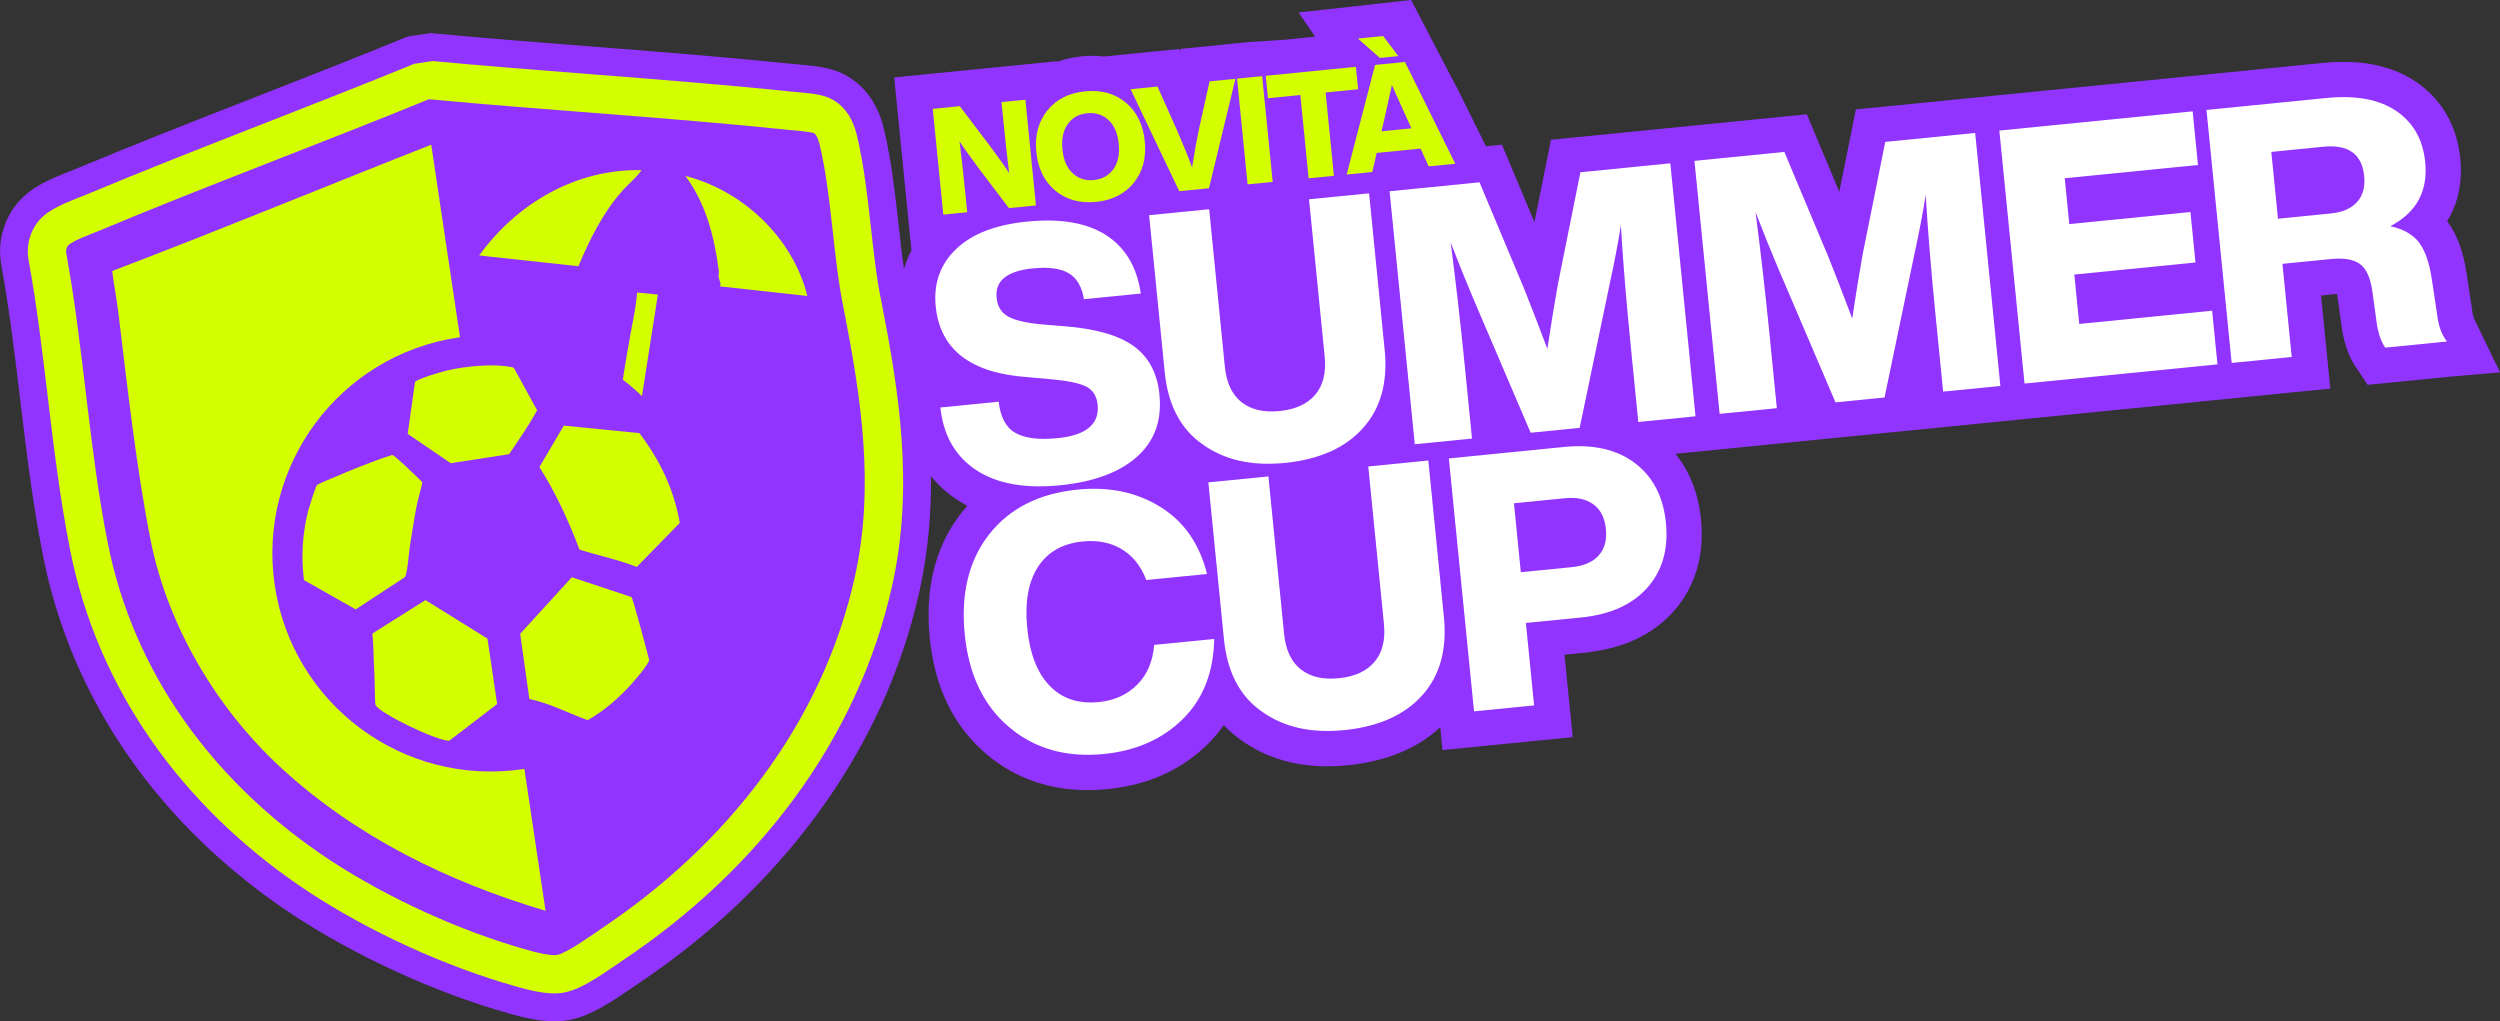 <svg viewBox="0 0 914.06 373.39" xmlns="http://www.w3.org/2000/svg" data-name="Livello 2" id="Livello_2">
  <rect x="0" y="0" width="914.06" height="373.39" fill="#333333" stroke="none"/>
  <defs>
    <style>
      .cls-1 {
        fill: #9234ff;
      }

      .cls-2 {
        fill: #fff;
      }

      .cls-3 {
        fill: #d4ff00;
      }
    </style>
  </defs>
  <g data-name="Livello 1" id="Livello_1-2">
    <g>
      <path d="M904.71,116.76s-.53-.78-.82-3.18l-.02-.19-.03-.19-1.94-12.89c-1.16-8.01-3.4-14.22-6.84-18.99-.11-.15-.22-.3-.34-.45,4.01-6.46,5.68-14.21,4.82-22.87-1.19-12-6.79-21.71-16.17-28.08-7.12-4.83-16.05-7.29-26.53-7.29h0c-2.42,0-4.97.13-7.58.39l-43.78,4.36-12.82,1.28h0s-62.92,6.26-62.92,6.26l-12.82,1.28-28.88,2.87-9.48.94-1.88,9.34-4.18,20.77-8.2-19.54-3.68-8.78-9.48.94-32.87,3.27-9.21.92-32.49,3.23-9.48.94-1.88,9.34-4.18,20.77-8.2-19.54-3.68-8.78-5.86.58-10.93-22.1-.09-.02-16.32-31.35-41.14,4.56,6.05,8.86-3.18.32h0s-7.69.77-7.69.77l-13.44.87-6.88.69h0s-.99.11-.99.11l-7.71.77-9.28.92-.18.83-.35-.78-9.25.92-9.83.98-8.5.85c-1.4-.17-2.83-.26-4.28-.26-1.26,0-2.56.07-3.86.2-3.17.32-6.17.99-8.95,2.02l-.02-.24-12.82,1.28-8.74.87-12.82,1.28h0s-2.44.24-2.44.24l-9.88.98-12.82,1.28,1.28,12.82,3.85,38.66,1.17,11.76c-1.15,2.19-2.06,4.48-2.74,6.86-.75-5.2-1.35-10.66-1.98-16.31-1.27-11.41-2.58-23.21-5.28-34.67-1.98-8.4-6.05-14.71-12.1-18.75-5.89-3.94-11.75-4.46-19.86-5.18l-.2-.02c-.38-.03-.7-.06-.91-.08-24.73-2.56-49.8-4.52-74.05-6.41-18.77-1.46-38.14-2.98-57.06-4.75l-1.55-.15-1.54.23-5.33.79-1.54.23-1.44.59c-17.91,7.34-36.34,14.54-54.16,21.51l-.09.04c-21.8,8.52-44.34,17.34-66.41,26.57-.25.11-.59.24-.98.39l-.31.12c-7.94,3.12-16.15,6.35-21.27,14.31-3.85,5.98-5.25,13.17-3.94,20.22,2.88,15.69,4.89,32.44,6.83,48.64,2.26,18.91,4.61,38.46,8.42,57.6,5.26,26.4,15.86,51.12,31.48,73.49,14.71,21.05,33.57,39.58,56.05,55.08,22,15.16,50.98,29.02,77.52,37.07l.6.18c7.05,2.15,14.5,4.25,21.23,4.25,2.41,0,4.65-.25,6.84-.77,6.99-1.65,13.83-6.11,22.04-11.76l.1-.07c.72-.5,1.36-.94,1.89-1.29,25.74-17.23,47.55-37.82,64.82-61.19,18.66-25.25,31.41-52.97,37.89-82.38,3.14-14.26,4.3-28.22,4.17-41.86,2.63,3.27,5.76,6.12,9.38,8.52,1.26.83,2.56,1.6,3.91,2.3-.72.81-1.42,1.65-2.1,2.52-9.54,12.15-13.46,27.57-11.64,45.81,1.8,18.11,8.78,32.41,20.75,42.51,10.32,8.72,22.79,13.14,37.04,13.14,2.36,0,4.79-.12,7.24-.37,14.73-1.47,27.07-7.02,36.67-16.5l.02-.02.02-.02c2.14-2.14,4.06-4.42,5.75-6.84,1.93,2.02,4.06,3.85,6.41,5.5,8.82,6.33,19.42,9.54,31.49,9.54,2.37,0,4.83-.13,7.31-.37,14.09-1.4,25.49-6.08,33.95-13.91l.83,8.35,12.82-1.28,21.96-2.18,12.82-1.28-1.28-12.82-1.72-17.32,7.31-.73c13.92-1.39,24.89-6.48,32.59-15.13,7.86-8.84,11.33-20.44,10.02-33.55-.94-9.4-4.12-17.55-9.33-24.04l4.61-.46h0s12.82-1.28,12.82-1.28l20.92-2.08,12.82-1.28,8.61-.86,17.93-1.78,8.61-.86h0s12.82-1.28,12.82-1.28l20.92-2.08,5.06-.5,3.77-.38,62.92-6.26h0s12.82-1.28,12.82-1.28l21.96-2.19,12.82-1.28-1.28-12.82-2.11-21.21,5.11-.51c.27-.03.52-.05.76-.06.06.32.12.69.18,1.1v.02s0,.02,0,.02l1.41,10.26c.75,6.11,2.53,11.3,5.29,15.42l4.3,6.42,7.69-.77,22.6-2.25,18.1-1.56-9.36-19.36Z" class="cls-1"></path>
      <g>
        <path d="M366.98,45.41l-.81-8.09,8.74-.87,3.85,38.66-9.88.98-10.98-14.48c-3.38-4.53-5.73-7.84-7.08-9.94.64,4.95,1.3,10.89,2,17.84l.81,8.09-8.74.87-3.85-38.66,9.88-.98,10.98,14.48c3.16,4.22,5.52,7.57,7.09,10.04-.65-5.02-1.31-11-2.01-17.95Z" class="cls-3"></path>
        <path d="M400.74,73.81c-5.9.59-10.86-.78-14.89-4.11-4.03-3.36-6.34-8.07-6.94-14.12-.6-6.05.74-11.11,4.03-15.21,3.29-4.06,7.88-6.38,13.79-6.97,5.9-.59,10.86.78,14.89,4.11,4.03,3.37,6.34,8.07,6.94,14.12.6,6.05-.74,11.12-4.03,15.21-3.29,4.06-7.88,6.38-13.78,6.97ZM392.18,63.31c2.06,1.99,4.65,2.83,7.76,2.52,3.08-.31,5.47-1.64,7.17-4,1.67-2.32,2.31-5.4,1.93-9.24-.38-3.84-1.62-6.73-3.72-8.68-2.14-1.98-4.74-2.82-7.82-2.51-3.11.31-5.48,1.64-7.12,4-1.67,2.32-2.31,5.4-1.93,9.24.38,3.84,1.62,6.73,3.72,8.68Z" class="cls-3"></path>
        <path d="M438.35,47.3l3.9-17.55,9.45-.94-9.67,40.01-10.86,1.08-17.8-37.28,9.83-.98,7.34,16.44c2.32,5.36,4.1,9.76,5.32,13.18.77-5.09,1.61-9.74,2.5-13.96Z" class="cls-3"></path>
        <path d="M465.33,66.5l-9.18.91-3.85-38.66,9.18-.91,3.85,38.66Z" class="cls-3"></path>
        <path d="M462.78,27.71l32.96-3.28.82,8.2-11.89,1.18,3.03,30.47-9.23.92-3.03-30.47-11.84,1.18-.82-8.2Z" class="cls-3"></path>
        <path d="M532.07,59.86l-9.72.97-2.95-6.51-16.07,1.6-1.56,6.96-9.39.94,10.38-40.08,10.92-1.09,18.4,37.22ZM505.71,13.18l5.56,7.34-6.73.67-8.06-7.09,9.23-.92ZM506.68,41.16l-1.57,6.85,10.92-1.09-2.89-6.4c-.88-1.89-2.29-5.04-4.23-9.45-1.33,6.09-2.07,9.46-2.23,10.09Z" class="cls-3"></path>
      </g>
      <g>
        <g>
          <path d="M202.61,356.23c-4.37,0-10.67-1.81-16.24-3.51l-.61-.19c-24.94-7.57-52.15-20.57-72.76-34.78-43.2-29.78-71.01-70.51-80.44-117.79-3.69-18.49-5.99-37.71-8.21-56.29-1.97-16.46-4.01-33.47-6.99-49.71-.52-2.77,0-5.49,1.5-7.83,1.83-2.84,5.36-4.57,13.12-7.62.67-.26,1.23-.48,1.63-.65,21.9-9.16,44.37-17.95,66.09-26.44,17.9-7,36.41-14.24,54.45-21.63l3.31-.49c19.06,1.79,38.51,3.3,57.32,4.77,24.14,1.88,49.1,3.83,73.62,6.37.3.03.77.07,1.35.12,7.99.71,9.99,1.1,11.86,2.35,2.35,1.57,3.97,4.32,4.93,8.41,2.47,10.46,3.72,21.73,4.93,32.63,1.05,9.5,2.15,19.33,4.03,28.22l.02.11c6.17,31.58,11.56,65.32,3.93,99.94-11.52,52.26-45.44,99.49-95.5,133-.6.4-1.34.91-2.17,1.48-6.71,4.62-12.17,8.23-16.26,9.2-.88.21-1.83.31-2.89.31Z" class="cls-1"></path>
          <path d="M156.8,36.28c43.57,4.08,87.35,6.63,130.87,11.14,1.79.19,9.11.71,10.04,1.34,1.03.69,1.72,2.98,2,4.2,4.51,19.12,4.81,41.25,8.92,60.68,6.33,32.41,11.15,64.48,3.96,97.09-11.92,54.06-47.17,98.32-92.56,128.69-3.67,2.46-12.37,8.8-16.15,9.69-.36.08-.79.12-1.28.12-3.92,0-11.64-2.43-14.81-3.39-23.79-7.21-50.39-19.76-70.82-33.84-39.3-27.09-68.07-65.84-77.55-113.39-6.9-34.58-8.8-71.12-15.18-105.89-.19-1.02-.05-1.91.5-2.78,1.09-1.7,9.16-4.59,11.56-5.6,39.87-16.68,80.49-31.67,120.49-48.05M158.1,22.34l-6.61.98c-17.99,7.37-36.47,14.59-54.33,21.58-21.76,8.51-44.27,17.31-66.25,26.51-.36.15-.88.35-1.49.59-8.15,3.2-13.33,5.5-16.45,10.35-2.48,3.86-3.34,8.31-2.5,12.89,2.94,16.02,4.96,32.92,6.92,49.27,2.24,18.72,4.56,38.07,8.3,56.82,4.99,25.01,15.03,48.45,29.85,69.65,14.01,20.05,32.01,37.73,53.49,52.53,21.18,14.6,49.11,27.95,74.71,35.71l.61.18c7.72,2.35,13.46,3.81,18.27,3.81,1.61,0,3.09-.16,4.51-.5,5.27-1.25,11.29-5.2,18.61-10.24.8-.55,1.52-1.05,2.1-1.44,24.77-16.58,45.73-36.35,62.3-58.78,17.8-24.09,29.96-50.52,36.14-78.53,7.92-35.94,2.42-70.48-3.89-102.79l-.04-.21c-1.81-8.56-2.83-17.78-3.92-27.54-1.23-11.11-2.51-22.59-5.07-33.46-1.39-5.9-3.96-10.03-7.86-12.63-3.59-2.4-7.23-2.81-15.12-3.51-.53-.05-.97-.08-1.25-.11-24.61-2.55-49.62-4.5-73.81-6.39-18.78-1.47-38.2-2.98-57.2-4.76h0Z" class="cls-3"></path>
        </g>
        <path d="M295.2,108.22l-31.93-3.51c.5-1.39-.4-2.3-.53-3.46-.08-.7.18-1.46.07-2.26-1.59-12.27-4.69-24.65-12.24-34.67,21.1,5.42,39.29,22.56,44.62,43.9Z" class="cls-3"></path>
        <path d="M234.56,62.2c-2.04,2.98-5.05,5.26-7.43,8.01-6.9,7.98-11.58,17.47-15.66,27.13l-36.26-3.94c13.72-19.01,35.4-31.74,59.35-31.19Z" class="cls-3"></path>
        <path d="M234.72,144.83l5.81-37.14-7.59-.75c-.51,6.58-2.17,13.09-3.19,19.63-.35,2.27-1.46,8.06-2.02,12.27,2.44,1.86,4.78,3.86,7,5.99Z" class="cls-3"></path>
        <g>
          <path d="M233.81,158.38c7.45,9.87,12.6,20.5,14.74,32.8l-15.74,16.11c-6.79-2.7-13.98-4.15-20.94-6.35-3.94-10.46-8.67-20.73-14.64-30.17l8.9-15.15,27.69,2.75Z" class="cls-3"></path>
          <path d="M154.36,176.25c.23.22-.95,4.11-1.44,6.13-1.26,5.19-2.17,12.01-3.08,17.42-.37,2.2-.85,10.12-1.85,11.24l-17.94,11.77-18.9-10.71c-1.12-8.45-.56-17.07,1.52-25.32.3-1.17,2.83-9.14,3.21-9.47.65-.55,20.65-9.01,27.49-10.95,1,.04,9.54,8.49,10.98,9.88Z" class="cls-3"></path>
          <path d="M193.55,255.58l-3.36-23.85,18.88-20.68,21.82,7.25c.63.73,6.43,22.72,6.47,22.97.08.52-1.61,2.88-2.06,3.48-5.43,7.13-12.59,14.2-20.45,18.55-7.1-2.57-13.85-6.19-21.3-7.72Z" class="cls-3"></path>
          <path d="M136.17,231.61l19.39-12.2,22.67,14.09,3.54,23.9-17.5,13.43c-4.5.15-25.75-10.15-26.95-13.07-.34-.82-.26-8.91-.46-12.04-.3-4.68-.25-9.42-.68-14.1Z" class="cls-3"></path>
          <path d="M163.88,135.35c6.27-1.41,16.03-2.41,22.37-1.25.68.12,1.37.04,1.82.73l8.3,15.16c-3.01,5.62-6.68,10.8-10.24,16.07l-21.35,3.29-15.71-10.72,2.66-18.92c.6-1.18,10.33-3.96,12.15-4.37Z" class="cls-3"></path>
          <path d="M191.03,281.22c-43.59,6.43-84.14-23.68-90.58-67.27-6.43-43.59,23.68-84.14,67.27-90.58.15-.02.31-.04.46-.06l-10.51-70.4c-38.91,15.3-77.57,31.32-116.65,46.17.61,4.95,1.6,9.88,2.21,14.84,3.3,27.01,6.59,57.13,11.87,83.73,6.23,31.35,24.19,61.36,47.3,82.74,27.58,25.51,61.26,41.93,97.07,52.63l-7.75-51.91c-.24.04-.47.08-.71.11Z" class="cls-3"></path>
        </g>
      </g>
      <g>
        <path d="M387.58,177.43c-12.91,1.29-23.15-.58-30.73-5.6-7.58-5.02-11.93-12.63-13.03-22.84l21.31-2.12c.65,5.71,2.72,9.53,6.19,11.45,3.47,1.93,8.59,2.56,15.34,1.88,10.48-1.04,15.37-5.12,14.66-12.22-.31-3.12-1.69-5.32-4.13-6.61-2.45-1.29-6.98-2.21-13.59-2.78l-7.68-.68c-20.96-1.41-32.23-10.04-33.8-25.89-.84-8.4,1.64-15.38,7.43-20.94,5.79-5.56,14.44-8.92,25.96-10.06,12.3-1.22,21.95.44,28.97,4.99,7.01,4.55,11.22,11.65,12.62,21.31l-20.79,2.07c-.71-4.48-2.53-7.62-5.46-9.43-2.94-1.81-7.35-2.42-13.24-1.83-9.44.94-13.85,4.53-13.23,10.76.31,3.12,1.69,5.39,4.15,6.8,2.46,1.42,6.69,2.4,12.69,2.94l7.94.65c11.37.88,19.81,3.3,25.32,7.25,5.51,3.96,8.66,9.88,9.44,17.76.94,9.44-1.81,17.02-8.23,22.73-6.43,5.71-15.79,9.18-28.09,10.41Z" class="cls-2"></path>
        <path d="M469.69,169.26c-12.04,1.2-22.06-1.08-30.07-6.85-7.99-5.59-12.59-14.4-13.78-26.44l-5.7-57.29,21.96-2.18,5.73,57.55c.59,5.89,2.61,10.21,6.08,12.97,3.47,2.76,8.1,3.85,13.91,3.27,5.8-.58,10.15-2.56,13.05-5.96,2.9-3.39,4.05-8.03,3.47-13.92l-5.73-57.55,21.96-2.18,5.7,57.29c1.18,11.87-1.48,21.4-7.98,28.61-6.5,7.21-16.03,11.44-28.59,12.69Z" class="cls-2"></path>
        <path d="M569.68,103.55l8.16-40.57,32.87-3.27,9.21,92.5-20.92,2.08-2.7-27.15c-1.72-17.23-2.94-32.16-3.67-44.77-1.02,6.49-2.4,13.71-4.14,21.67l-10.92,52.39-17.93,1.79-21.04-49.21c-2.52-5.96-5.25-12.73-8.19-20.31,1.88,14.51,3.58,29.34,5.09,44.5l2.7,27.15-20.92,2.08-9.21-92.5,32.87-3.27,16.17,38.54c2.2,5.47,5.09,12.92,8.65,22.36,1.26-8.43,2.56-16.44,3.91-24.01Z" class="cls-2"></path>
        <path d="M681.14,92.45l8.16-40.57,32.87-3.27,9.21,92.5-20.92,2.08-2.7-27.15c-1.72-17.23-2.94-32.16-3.67-44.77-1.02,6.49-2.4,13.71-4.14,21.67l-10.92,52.39-17.93,1.78-21.04-49.21c-2.52-5.96-5.25-12.73-8.19-20.31,1.88,14.51,3.58,29.34,5.09,44.5l2.7,27.15-20.92,2.08-9.21-92.5,32.87-3.27,16.17,38.54c2.2,5.47,5.09,12.92,8.65,22.36,1.26-8.43,2.56-16.44,3.91-24.01Z" class="cls-2"></path>
        <path d="M801.68,40.7l1.95,19.62-48.72,4.85,1.67,16.76,44.3-4.41,1.84,18.45-44.3,4.41,1.8,18.06,48.59-4.84,1.95,19.62-70.54,7.02-9.21-92.5,70.67-7.03Z" class="cls-2"></path>
        <path d="M889.15,102.19l1.94,12.93c.5,4.15,1.7,7.4,3.59,9.74l-22.6,2.25c-1.65-2.46-2.72-5.76-3.22-9.91l-1.42-10.35c-.68-5.09-2.18-8.51-4.5-10.25-2.32-1.74-5.81-2.37-10.49-1.91l-17.93,1.78,3.39,34.04-21.96,2.19-9.21-92.5,43.78-4.36c10.83-1.08,19.36.5,25.6,4.73,6.24,4.23,9.77,10.47,10.59,18.69,1.06,10.65-3.19,18.47-12.76,23.44,4.92,1.09,8.47,3.14,10.65,6.16,2.18,3.02,3.7,7.46,4.54,13.32ZM830.45,55.55l2.43,24.42,19.36-1.93c4.24-.42,7.43-1.81,9.56-4.17,2.13-2.35,2.99-5.52,2.6-9.51-.8-8.05-5.79-11.62-14.97-10.71l-18.97,1.89Z" class="cls-2"></path>
        <path d="M403.66,275.67c-13.77,1.37-25.34-1.89-34.69-9.8-9.36-7.9-14.77-19.21-16.24-33.94-1.48-14.9,1.5-27.09,8.95-36.58,7.45-9.49,18.24-14.94,32.35-16.34,11.43-1.14,21.43.93,30.01,6.2,8.75,5.34,14.51,13.56,17.28,24.65l-22.22,2.21c-1.9-5.06-4.88-8.81-8.93-11.25-4.05-2.44-8.8-3.39-14.26-2.85-7.45.74-12.93,3.87-16.45,9.38-3.52,5.51-4.81,12.94-3.88,22.3.93,9.35,3.66,16.39,8.2,21.09,4.54,4.71,10.53,6.69,17.98,5.95,5.72-.57,10.4-2.7,14.06-6.38,3.65-3.69,5.71-8.53,6.16-14.52l21.96-2.18c-.2,12.09-3.99,21.83-11.39,29.21-7.49,7.39-17.12,11.68-28.9,12.85Z" class="cls-2"></path>
        <path d="M491.35,266.95c-12.04,1.2-22.06-1.08-30.07-6.85-7.99-5.59-12.59-14.4-13.78-26.44l-5.7-57.29,21.96-2.18,5.73,57.55c.59,5.89,2.61,10.22,6.08,12.97,3.47,2.76,8.1,3.85,13.91,3.27,5.8-.58,10.15-2.56,13.05-5.96,2.9-3.39,4.06-8.03,3.47-13.92l-5.73-57.55,21.96-2.18,5.7,57.29c1.18,11.87-1.48,21.4-7.98,28.61-6.5,7.21-16.03,11.44-28.59,12.69Z" class="cls-2"></path>
        <path d="M529.74,167.61l42.09-4.19c10.65-1.06,19.29.9,25.91,5.88,6.62,4.98,10.41,12.28,11.36,21.9.96,9.61-1.32,17.52-6.82,23.7-5.51,6.19-13.59,9.81-24.24,10.87l-20.14,2,3,30.14-21.96,2.18-9.21-92.5ZM556.06,209.21l18.71-1.86c4.33-.43,7.58-1.85,9.74-4.25,2.17-2.4,3.05-5.64,2.64-9.71-.41-4.07-1.93-7.07-4.57-8.99-2.64-1.92-6.08-2.67-10.33-2.25l-18.71,1.86,2.51,25.2Z" class="cls-2"></path>
      </g>
    </g>
  </g>
</svg>
